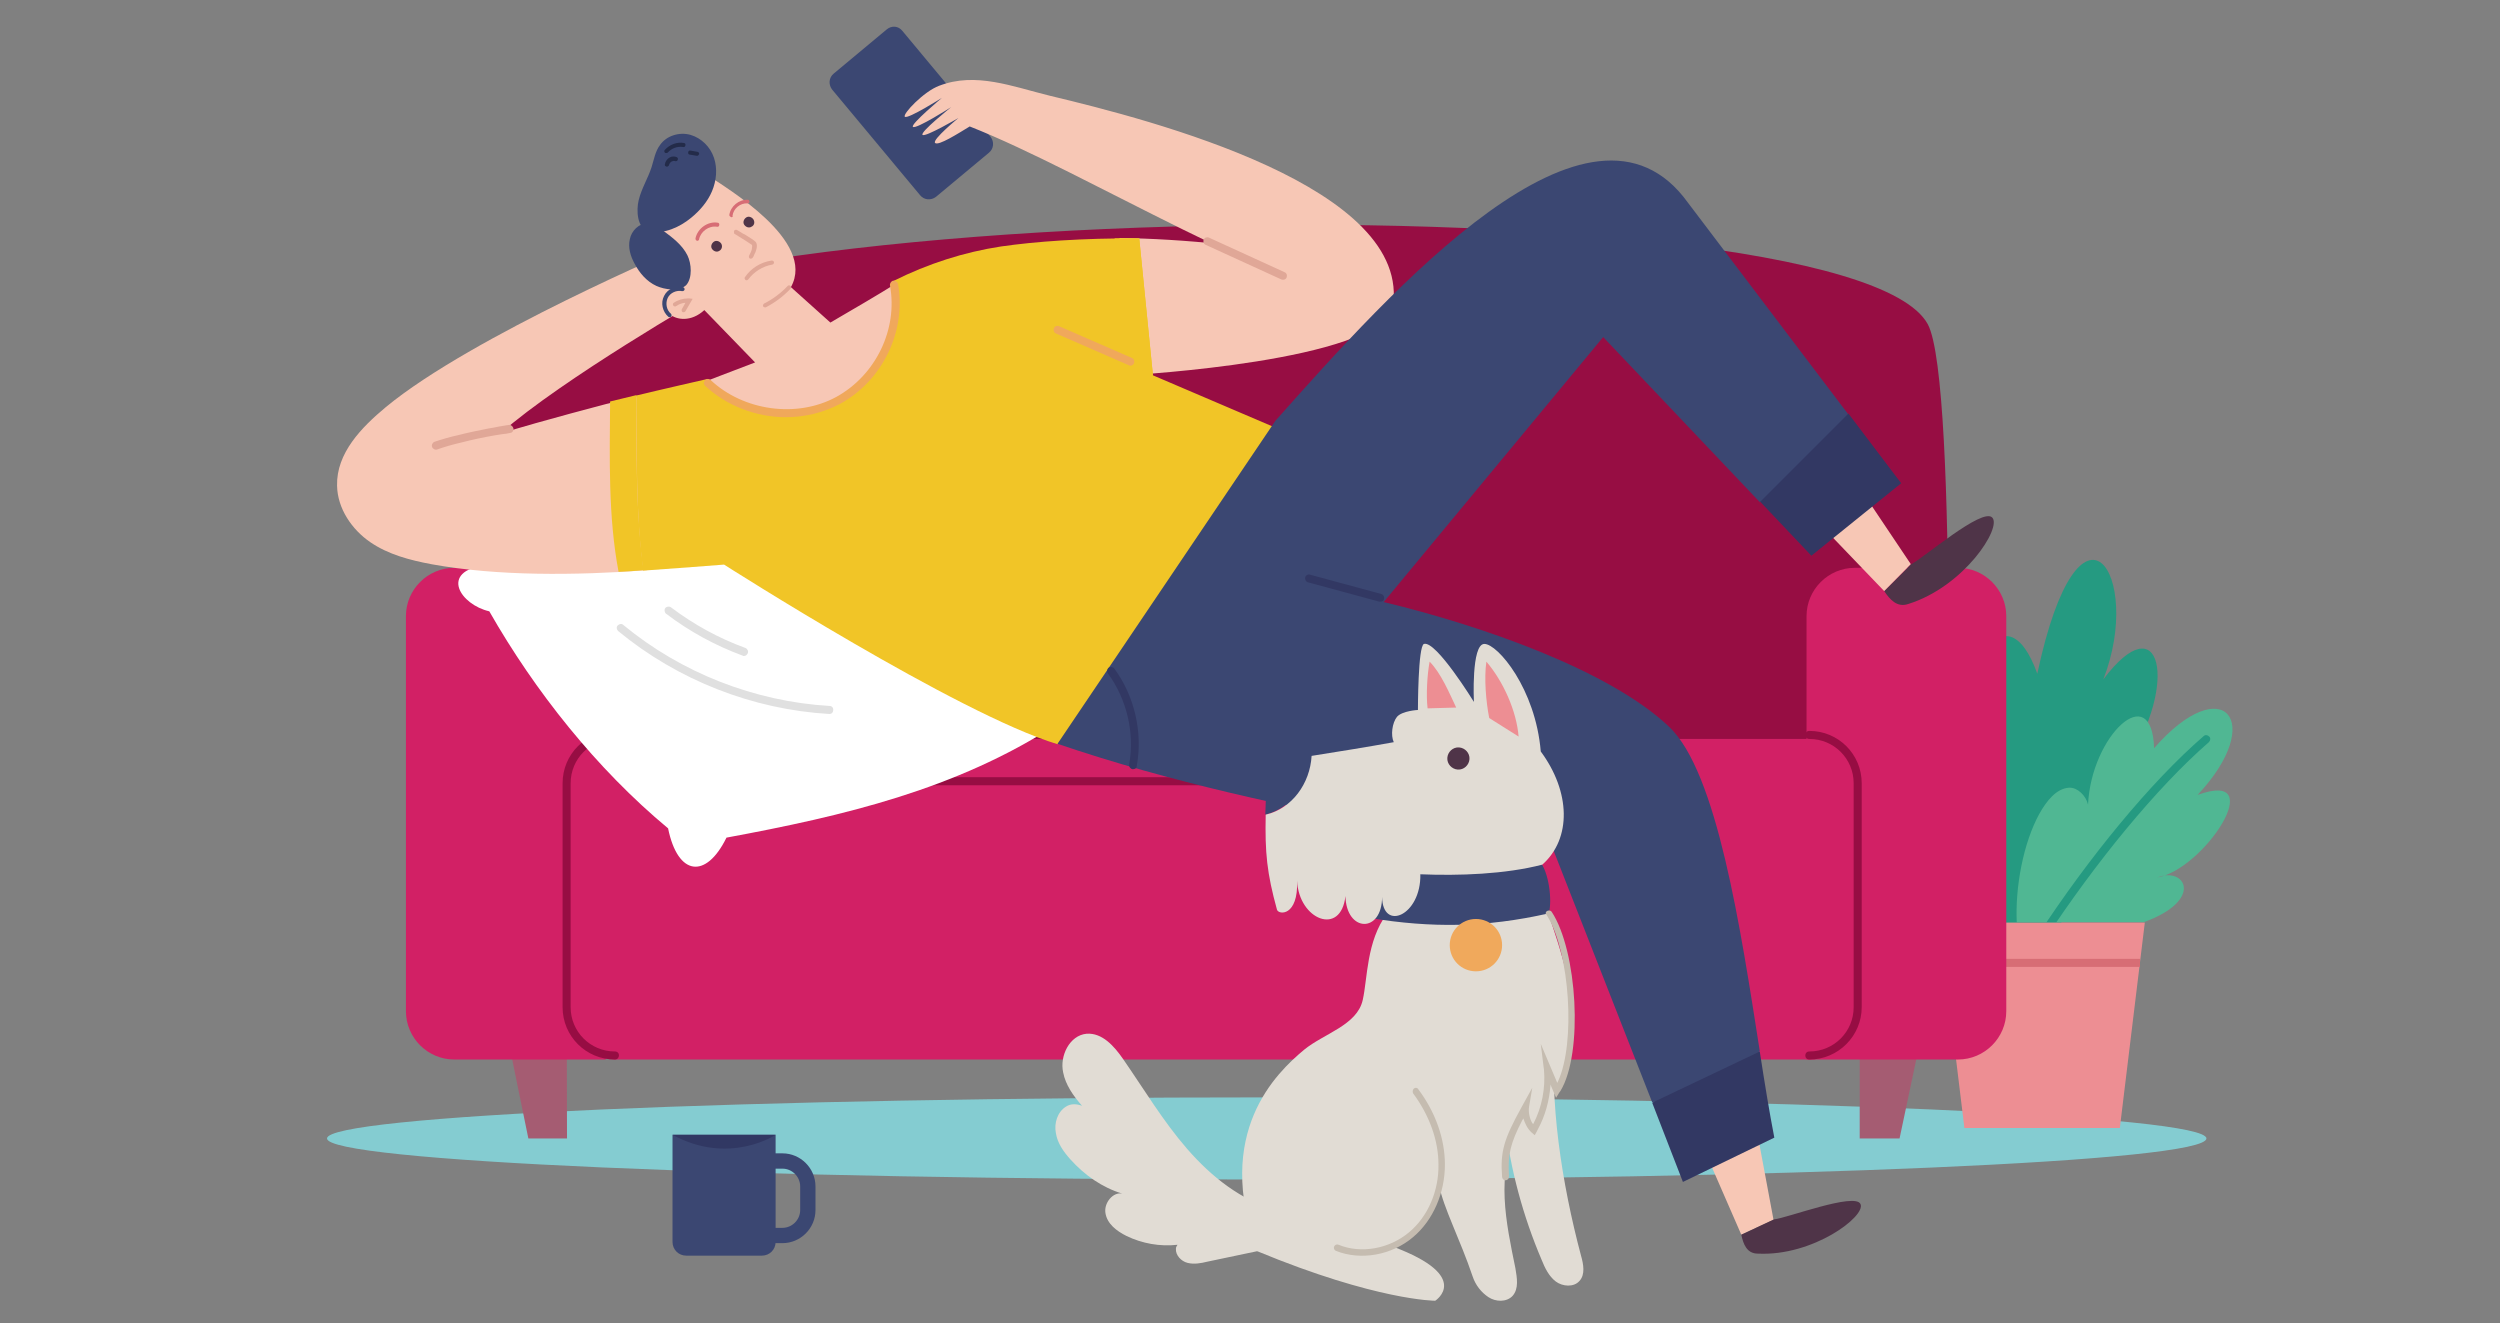 <svg id="Layer_1" xmlns="http://www.w3.org/2000/svg" viewBox="0 0 620.8 328.6"><rect x="0" y="0" width="620.8" height="328.6" fill="#808080" stroke="none"/><style>.st0,.st1,.st2,.st3,.st4,.st5,.st6{fill-rule:evenodd;clip-rule:evenodd;fill:#84ccd1}.st1,.st2,.st3,.st4,.st5,.st6{fill:#259a81}.st2,.st3,.st4,.st5,.st6{fill:#50b793}.st3,.st4,.st5,.st6{fill:#ed8e93}.st4,.st5,.st6{fill:#d76d75}.st5,.st6{fill:#a55c72}.st6{fill:#970d43}.st10,.st11,.st12,.st13,.st7,.st8,.st9{fill-rule:evenodd;clip-rule:evenodd;fill:#d22065}.st10,.st11,.st12,.st13,.st8,.st9{fill:#fff}.st10,.st11,.st12,.st13,.st9{fill:#e0e0e0}.st10,.st11,.st12,.st13{fill:#3b4772}.st11,.st12,.st13{fill:#f7c7b5}.st12,.st13{fill:#e0a797}.st13{fill:#4f3448}.st14,.st15,.st16,.st17,.st18,.st19{fill-rule:evenodd;clip-rule:evenodd;fill:#232b49}.st15,.st16,.st17,.st18,.st19{fill:#f1c527}.st16,.st17,.st18,.st19{fill:#f0a85b}.st17,.st18,.st19{fill:#323863}.st18,.st19{fill:#313863}.st19{fill:#e1dcd4}.st20{fill:#c5bcb0}.st21{fill-rule:evenodd;clip-rule:evenodd;fill:#f0a95c}</style><path class="st0" d="M547.9 282.7c0-5.6-104.5-10.2-233.3-10.2s-233.4 4.6-233.4 10.2 104.5 10.2 233.3 10.2 233.4-4.5 233.4-10.2z"/><path class="st1" d="M528 189.7c13.1-20 8.6-40-5.7-21 10.1-25.9-5.9-50.6-16.4-1.4-7.9-22.2-21.3-1.6-12.3 28.2-10.4-15-16.2 13.3-3.3 33.6l20.3 1.4c8.6-9.5 17.3-19.1 22.8-30.6 1.3-2.7 2.4-5.8 1.3-8.6-1-2.5-5-3.6-6.7-1.6z"/><path class="st2" d="M545.7 197.4c17.2-18.3 6.3-31.2-10.8-11.6-.5-17.3-15.6-3.2-16.4 14-.5-2.2-2.6-4.3-4.7-4.2-3.2.2-5.6 3.3-7.4 6.5-4 7.3-6 18.2-5.6 26.9h31.5c15.1-5.4 10.4-13.9 3.4-11.1 11.6-2 28.1-27.1 10-20.5z"/><path class="st1" d="M547.2 182.8c.4-.4 1-.3 1.4.1.4.4.3 1-.1 1.4-13.1 11.4-28.3 30.1-40.6 48.8-.3.5-.9.6-1.4.3s-.6-.9-.3-1.4c12.4-18.9 27.7-37.7 41-49.2z"/><path class="st3" d="M526.4 280.1h-38.6l-6.2-51h51l-6.2 51z"/><path class="st4" d="M531.4 238.1v2H483v-2h48.4z"/><path class="st5" d="M461.8 239.2h19.1l-9.2 43.5h-9.9v-43.5zM140.7 239.2h-18.4l8.9 43.5h9.6l-.1-43.5z"/><path class="st6" d="M478.7 80.5c-20.5-37.7-360.1-31.7-360.4 14.3-.3 43-.6 86 2.4 128.8l362.4 3.4c.1 0 3.4-132.2-4.4-146.5z"/><path class="st7" d="M138.4 141h-25.6c-6.6 0-12 5.4-12 12v98.1c0 6.6 5.4 12 12 12h37.6V153c0-6.6-5.4-12-12-12zM486.2 141h-25.6c-6.6 0-12 5.4-12 12v110.1h37.6c6.6 0 12-5.4 12-12V153c0-6.6-5.4-12-12-12z"/><path class="st7" d="M449.3 183.5H152.7c-6.6 0-12 5.4-12 12v55.6c0 6.6 5.4 12 12 12h296.6c6.6 0 12-5.4 12-12v-55.6c0-6.6-5.4-12-12-12z"/><path class="st6" d="M385.2 195h-205c-.6 0-1-.4-1-1s.4-1 1-1h205c.6 0 1 .4 1 1s-.4 1-1 1zM152.7 263.1c-7.2 0-13-5.8-13-13v-55.6c0-7.2 5.8-13 13-13 .6 0 1 .4 1 1s-.4 1-1 1c-6.1 0-11 4.9-11 11v55.6c0 6.1 4.9 11 11 11 .6 0 1 .4 1 1 0 .5-.4 1-1 1z"/><path class="st8" d="M197 112c-28 4.7-52.7 13.3-76.4 28.3-11.7 1.6-6.2 9.9.9 11.5 11.3 19.8 26.6 39.1 44.4 53.9 2.4 11.8 9.4 12.7 14.5 2.3 29.2-5.4 57.1-12 81.8-28 8.7-1.8 10.2-7.9-.8-12.1-22.1-32.1-47.9-49.2-64.4-55.9z"/><path class="st9" d="M206 177.3c-.1 0-.1 0 0 0-19.1-1.1-37.7-8.4-52.5-20.6-.4-.4-.5-1-.1-1.4.4-.4 1-.5 1.4-.1 14.4 11.9 32.6 19 51.2 20.1.6 0 1 .5.9 1.1 0 .5-.4.9-.9.9zM184.7 162.9c-.1 0-.2 0-.3-.1-6.8-2.5-13.2-6-19-10.4-.4-.3-.5-1-.2-1.4s1-.5 1.4-.2c5.7 4.3 11.9 7.7 18.5 10.1.5.2.8.8.6 1.3-.2.4-.5.7-1 .7z"/><path class="st6" d="M449.3 263.1c-.6 0-1-.4-1-1s.4-1 1-1c6.1 0 11-4.9 11-11v-55.6c0-6.1-4.9-11-11-11-.6 0-1-.4-1-1s.4-1 1-1c7.2 0 13 5.8 13 13v55.6c0 7.1-5.8 13-13 13z"/><path class="st10" d="M220.2 7.3l-13.2 11c-1.2 1-1.3 2.7-.4 3.9l21.9 26.3c1 1.2 2.7 1.3 3.9.4l13.2-11c1.2-1 1.3-2.7.4-3.9L224.1 7.7c-1-1.3-2.7-1.4-3.9-.4z"/><path class="st11" d="M303.8 60.7c-9.3-1-17.9-1.5-25.8-1.6l3.2 34s60.6-3.4 64.6-16.6l-42-15.8z"/><path class="st11" d="M345.8 76.6c5.4-30.1-59.9-46.8-85-52.8-9.4-2.3-18.5-6-27.6-2.5-3.8 1.4-9.2 7.1-8.5 7.7.8.6 9.2-4.7 9.2-4.7s-7.9 6.6-7.2 7.2c.7.7 9.5-4.9 9.5-4.9s-7.9 6.3-7.1 6.9c.7.6 8.9-4.2 8.9-4.2s-6.6 5.4-5.8 6.2 5.8-2.4 8.6-4.1c29.2 11.5 76.4 41.4 105 45.2z"/><path class="st12" d="M298.9 59.5c.2-.5.8-.7 1.3-.5l18.8 8.6c.5.2.7.8.5 1.3-.2.5-.8.7-1.3.5l-18.8-8.6c-.5-.2-.7-.8-.5-1.3z"/><path class="st11" d="M159.1 98.1c-11.7 3-23.3 6.1-34.8 9.5 15.3-13.5 51.1-34.1 51.1-34.1l-6.1-12.2s-52.1 22.1-73.5 39.8c-6 5-12.3 11.4-12.1 19.5.1 5.7 3.7 10.9 8.2 14s9.9 4.5 15.2 5.5c16.5 3 35.7 2.8 53.6 1.5-1.8-14.2-1.6-28.9-1.6-43.5z"/><path class="st11" d="M219.7 92.1c3.9-6.3 4.9-15.5 3.2-22-4.7 3.1-11.5 6.9-16.7 10l-9.8-8.8c6.4-11.5-16.2-24.7-20.7-27.8l-14.3 15 7.3 13.5c-8.5 3.1-.3 11 6.2 5l12.6 13-12.3 4.7c10.8 15.1 35.9 10.9 44.5-2.6z"/><path class="st10" d="M170.7 63.4c-1.3-2.6-3.7-4.4-6-6.1-1.2-.9-2.5-1.7-3.9-1.8-2.1-.1-4 1.8-4.4 3.9-.5 2.1.2 4.3 1.2 6.1 1.2 2.3 3 4.4 5.4 5.5 2 .9 5.6 1.5 7.4-.2 1.6-1.8 1.3-5.4.3-7.4z"/><path class="st10" d="M158.6 49.7c.7-2.9 2.3-5.4 3.2-8.2.6-1.9.9-3.9 2.1-5.5 1.6-2.3 4.8-3.3 7.6-2.5 2.7.8 4.9 3 5.8 5.7.9 2.7.6 5.7-.5 8.3-1.1 2.6-3 4.8-5.2 6.6-2.8 2.3-6.7 4.1-10.4 3.4-3.1-.7-3.2-5.4-2.6-7.8z"/><path class="st13" d="M187.1 54.5c-.4-.6-1.2-.9-1.8-.5-.6.4-.9 1.2-.5 1.8.4.6 1.2.9 1.8.5.7-.3.9-1.1.5-1.8zM179.1 60.5c-.4-.6-1.2-.9-1.8-.5-.6.4-.9 1.2-.5 1.8.4.6 1.2.9 1.8.5.6-.3.9-1.1.5-1.8z"/><path class="st4" d="M173.4 59.7c-.1.1-.2.1-.3.1-.3-.1-.4-.3-.4-.6.5-2.5 3.1-4.3 5.5-3.9.3 0 .5.3.4.6 0 .3-.3.5-.6.4-2-.3-4 1.2-4.4 3.1 0 .2-.1.3-.2.3zM181.8 53.9c-.1 0-.2.1-.3 0-.2-.1-.4-.3-.4-.5.3-2.2 2.4-3.9 4.6-3.8.2 0 .4.2.4.5s-.2.4-.5.4c-1.8-.1-3.5 1.3-3.7 3.1.1.2 0 .3-.1.3z"/><path class="st12" d="M182.3 57.3c.1-.2.4-.3.7-.2l1 .6c.3.2.6.4.9.5l.8.5c1.3.8 2 1.3 2.1 1.6.2.5.2 1 0 1.7-.1.3-.2.7-.4 1-.1.2-.2.5-.3.7l-.2.3c-.1.2-.5.3-.7.2-.2-.1-.3-.5-.2-.7l.1-.2.3-.6c.1-.3.3-.6.3-.9.1-.5.1-.8 0-1-.1-.1-2.1-1.4-4.4-2.8 0-.2-.1-.5 0-.7zM191.6 64.7c.3 0 .5.1.6.4 0 .3-.1.5-.4.6-2.4.4-4.6 1.8-6 3.7-.2.2-.5.3-.7.1-.2-.2-.3-.5-.1-.7 1.5-2.2 3.9-3.7 6.6-4.1zM195.6 71c.2-.2.5-.2.7 0s.2.5 0 .7c-1.8 1.9-3.8 3.4-6.1 4.6-.2.1-.5 0-.7-.2-.1-.2 0-.5.2-.7 2.2-1.1 4.2-2.6 5.9-4.4zM167.3 75.2c1-.7 2.3-1.1 3.6-1.1h.3l.8.1-1.8 3.1c-.1.2-.4.3-.7.2-.2-.1-.3-.4-.2-.7l.9-1.6h-.2c-.7.1-1.3.3-1.9.7l-.2.1c-.2.2-.5.1-.7-.1-.2-.3-.1-.6.1-.7z"/><path class="st10" d="M164.9 73.5c.8-1.7 2.9-2.7 4.7-2.2.3.1.4.3.4.6-.1.3-.3.4-.6.4-1.4-.3-3 .4-3.6 1.7-.6 1.3-.3 3 .8 3.9.2.2.2.5.1.7-.2.2-.5.2-.7.1-1.5-1.3-2-3.5-1.1-5.2z"/><path class="st14" d="M165.5 38c-.1 0-.3 0-.4-.1-.2-.2-.2-.5 0-.7 1.2-1.3 3-2 4.7-1.7.3 0 .5.3.4.6 0 .3-.3.5-.6.4-1.4-.2-2.8.3-3.8 1.4-.1.1-.2.1-.3.1zM173.1 38.7c-.1 0-.1 0 0 0l-1.8-.3c-.3 0-.5-.3-.4-.6 0-.3.3-.5.6-.4l1.7.3c.3.1.5.3.4.6-.1.2-.3.4-.5.4zM165.6 41.4c-.1 0-.1 0 0 0-.4-.1-.6-.3-.5-.6.1-.7.6-1.4 1.2-1.7.5-.3 1.2-.3 1.7-.1.3.1.4.4.3.7-.1.3-.4.4-.7.3-.3-.1-.6 0-.8.1-.4.2-.6.6-.7 1-.1.1-.3.3-.5.3z"/><path class="st15" d="M286.3 93.2l-3.4-34c-14.2-.1-26 .8-34.3 2-9.2 1.4-18.2 4.3-26.6 8.5 4.6 26.2-25.9 44.7-46.3 24.4 0 0-12.3 2.8-17.6 4.1 0 14.7-.2 29.3 1.6 43.5 6-.4 20.1-1.5 20.1-1.5s58.2 37.2 82.8 44.6l63-74.8-39.3-16.8z"/><path class="st12" d="M127.5 106.4c.1.5-.3 1.1-.8 1.1l-1 .2-.9.1c-.6.1-1.2.2-1.9.3-2.9.5-5.7 1.1-8.4 1.8-2.2.5-4.2 1.1-5.9 1.7-.5.2-1.1-.1-1.3-.6-.2-.5.1-1.1.6-1.3 1.8-.6 3.8-1.2 6.1-1.7 2.3-.6 4.8-1.1 7.3-1.6l1.2-.2 1.5-.3 1.8-.3.7-.1c.4 0 .9.4 1 .9z"/><path class="st15" d="M158.1 98.1c-2.2.5-4.4 1.1-6.6 1.6-.1 14.3-.5 28.5 2.1 42.3 2.1-.1 4.1-.2 6.2-.4-1.9-14.2-1.8-28.9-1.7-43.5zM286.3 93.2l-7.8-3.2-1.7-30.8h6.1l3.4 34z"/><path class="st16" d="M280.7 90.8c-.1 0-.3 0-.4-.1l-18.1-7.9c-.5-.2-.7-.8-.5-1.3.2-.5.8-.7 1.3-.5l18.1 7.9c.5.2.7.8.5 1.3-.1.3-.5.6-.9.6zM195.1 103.6c-7.2 0-14.7-2.8-20-7.8-.4-.4-.4-1 0-1.4.4-.4 1-.4 1.4 0 8.1 7.6 21.3 9.5 31.1 4.2 9.9-5.4 15.4-16.9 13.4-27.7-.1-.5.3-1.1.8-1.2s1.1.3 1.2.8c2.1 11.7-3.8 24-14.4 29.8-4.2 2.2-8.8 3.3-13.5 3.3z"/><path class="st11" d="M432.4 306.6l-10.2-23.4 12.5-10.8 5.7 30.5-8 3.7z"/><path class="st13" d="M432.4 306.6l8.1-3.8c3.2-.3 20.2-6.8 21.5-3.8 1.4 3-11.8 13-25.5 12.3-2.7 0-3.6-2.3-4.1-4.7z"/><path class="st11" d="M467.9 146.8l-21.3-22.2 10.6-10.3 17.3 25.8-6.6 6.7z"/><path class="st13" d="M467.9 146.8l6.7-6.7c3-1.5 17.6-14.1 20.1-11.6s-7 17.2-20.9 21.5c-2.7.9-4.5-1.1-5.9-3.2z"/><path class="st17" d="M417.9 293.5l22.7-11c-1.2-6.2-2.4-13.5-3.6-21.3-9.5.5-18.5 4.2-26.7 12.7l7.6 19.6z"/><path class="st10" d="M343.6 149.5l54.5-65.8 38.9 41c10.2-4.9 17.1-12.5 21.9-21.9l-39.7-52.4c-24.2-33.8-73.7 21.7-102.5 54.1l-54.1 80.2c55.6 19 123.1 26.3 123.1 26.3l24.6 62.8 26.7-12.7c-4.8-30.7-10.6-69.3-22.5-80.6-14.8-14.1-46.8-25.2-70.9-31z"/><path class="st17" d="M472.1 120L459 102.7l-21.9 21.9 12.7 13.4 22.3-18zM281.4 191h-.2c-.5-.1-.9-.6-.8-1.2 1.4-7.8-.6-16.2-5.3-22.6-.3-.4-.2-1.1.2-1.4.4-.3 1.1-.2 1.4.2 5 6.8 7.1 15.8 5.6 24.1 0 .6-.4.9-.9.9zM342.8 149.4h-.3l-17.7-4.8c-.5-.1-.8-.7-.7-1.2s.7-.9 1.2-.7l17.7 4.8c.5.1.8.7.7 1.2 0 .4-.4.7-.9.7z"/><path class="st10" d="M192.6 281.8H167v26.6c0 1.9 1.5 3.4 3.4 3.4h18.8c1.9 0 3.4-1.5 3.4-3.4v-26.6z"/><path class="st10" d="M188.4 290.2c-2.4 0-4.4 2-4.4 4.4v5.9c0 2.4 2 4.4 4.4 4.4h5.9c2.4 0 4.4-2 4.4-4.4v-5.9c0-2.4-2-4.4-4.4-4.4h-5.9zm5.9 18.5h-5.9c-4.5 0-8.2-3.7-8.2-8.2v-5.9c0-4.5 3.7-8.2 8.2-8.2h5.9c4.5 0 8.2 3.7 8.2 8.2v5.9c0 4.5-3.7 8.2-8.2 8.2z"/><path class="st18" d="M167 281.8h25.6s-11.5 7.7-25.6 0z"/><path class="st19" d="M383 222.6c-14.2 5.6-23.8 6.7-38.6 4.3-5.1 6.8-4.8 16.1-6 21.4-1.4 6.3-9.6 8.3-14.6 12.4-6.8 5.7-22.5 20.5-11.6 50 29.7 12.3 44.2 12.3 44.2 12.3s9.3-6-10.4-13.4c9.9-4.5 11.4-15.2 11.4-15.2.9 5.2 5.2 13.4 8.3 22.6.7 2.1 2.1 3.9 3.9 5.1s4.5 1.3 6-.3c1.6-1.8 1.1-4.5.7-6.9-2.3-11.2-5-23.7.6-33.6 3.6-6.4 7.7-5.9 10.5-12.2 1.2-2.8 2.3-12 2.7-15.2 1.1-8.9-4.2-22.7-7.1-31.3z"/><path class="st10" d="M384.6 226.8c.9-3.3 0-10.3-2.3-13h-40.2c-1.3 2.8-1.6 11-1.7 14.2 14.9 2.4 28.4 2.4 44.2-1.2zM325.6 187.6c-3.5.6-7 1.1-10.4 1.8-.6 4.3-.9 8.6-1 12.9 6.5-1.6 11-7.8 11.4-14.7z"/><path class="st19" d="M382.6 186.6c-1.3-15.6-10.7-26.7-14-26.7s-2.6 14.4-2.6 14.4-9.4-15.3-12.4-14.4c-1.5.5-1.5 16.4-1.5 16.4s-3.9.2-5.2 1.7c-1.2 1.5-1.6 4.6-.8 6.3-6.6 1.2-13.5 2.3-20.4 3.4-.4 6.9-4.9 13.1-11.4 14.6-.2 9.5.3 14.5 2.8 23.6.4 1.3 5.3 1.7 5-7.2.4 9.7 10.9 13.9 12 3.8.2 9.1 9.1 9.3 9.1.2.1 8.7 9.7 4.7 9.5-5.6 9.5.4 21.1 0 30.3-2.4 7.3-6.5 7-18.1-.4-28.1z"/><path class="st13" d="M364.9 188.5c.1-1.5-1.1-2.8-2.6-2.9-1.5-.1-2.8 1.1-2.9 2.6s1.1 2.8 2.6 2.9 2.8-1.1 2.9-2.6z"/><path class="st3" d="M369.1 164.3c-.6 4.1-.1 9.9.7 14l7.3 4.6c-.5-6.3-3.8-13.7-8-18.6zM354.5 175.9l7.1-.2c-1.7-3.6-3.8-8.6-6.6-11.4-.6 3.2-.9 8.4-.5 11.6z"/><path class="st20" d="M351.1 270.3c.4-.3.9-.2 1.1.2 4.2 5.6 6.6 12.2 6.6 18.7 0 7-2.9 13.8-7.9 18-5.3 4.5-13 5.9-19.2 3.4-.4-.2-.6-.7-.4-1.1s.7-.6 1.1-.4c5.6 2.3 12.6 1 17.5-3.1 4.7-3.9 7.4-10.3 7.3-16.8 0-6.1-2.3-12.3-6.3-17.7-.2-.4-.1-.9.2-1.2z"/><path class="st19" d="M294.8 285.3c-6-6.9-10.7-14.8-15.9-22.3-2.2-3.2-5.2-6.6-9.1-6.3-4.2.4-6.7 5.5-5.8 9.6.6 3.1 2.5 5.8 4.7 8.3-1.3-.5-2.8-.6-4 .2-2.1 1.3-3 4.1-2.5 6.6.4 2.5 1.9 4.6 3.6 6.5 3.5 3.9 7.9 7 12.9 8.5-2.3-.5-4.6 2.3-4.2 4.8.4 2.7 2.8 4.5 5.2 5.7 3.9 1.9 8.4 2.7 12.7 2.2-.2.3-.4.6-.4 1-.1 1.6 1.3 3.1 2.9 3.5s3.3.1 4.9-.3c5.2-1.1 10.5-2.2 15.7-3.3l1.6-9.4c-8.9-2.5-16.3-8.4-22.3-15.3zM373.7 278.9c1.4 11.6 4.5 23.1 9.1 33.9.8 2 1.8 4.1 3.5 5.4s4.5 1.5 5.9-.1c1.5-1.6 1-4.2.4-6.3-4.8-18-8-38.9-6.3-55.1"/><path class="st20" d="M384.2 226.2c.4-.2.9-.1 1.1.2 6.4 9.7 7.9 35.1 2.2 44.5l-.3.4-.8 1.3-1.4-3.3v.4c-.3 3.7-1.3 7.4-3.1 10.7l-.3.6-.5.9-.8-.7c-1-.9-1.6-2.2-2-3.4v-.1l-.3.5c-2.9 5.6-3.6 8.5-3.3 13.5v.5c0 .5-.3.8-.8.9-.5 0-.8-.3-.9-.8-.5-6.4.5-9.5 4.8-17.3l2.7-4.9-.8 4.7c-.2 1.4.1 2.9.8 4.1l.2.2.1-.1c2.1-4.1 3-8.8 2.6-13.4l-.1-.7-.7-5.7 4.1 9.7.2-.4c4.4-9.6 2.9-31.8-2.6-40.9l-.3-.5c-.3-.2-.2-.7.2-.9z"/><path class="st21" d="M373 234.7c0-3.6-2.9-6.5-6.5-6.5s-6.5 2.9-6.5 6.5 2.9 6.5 6.5 6.5 6.5-2.9 6.5-6.5z"/></svg>